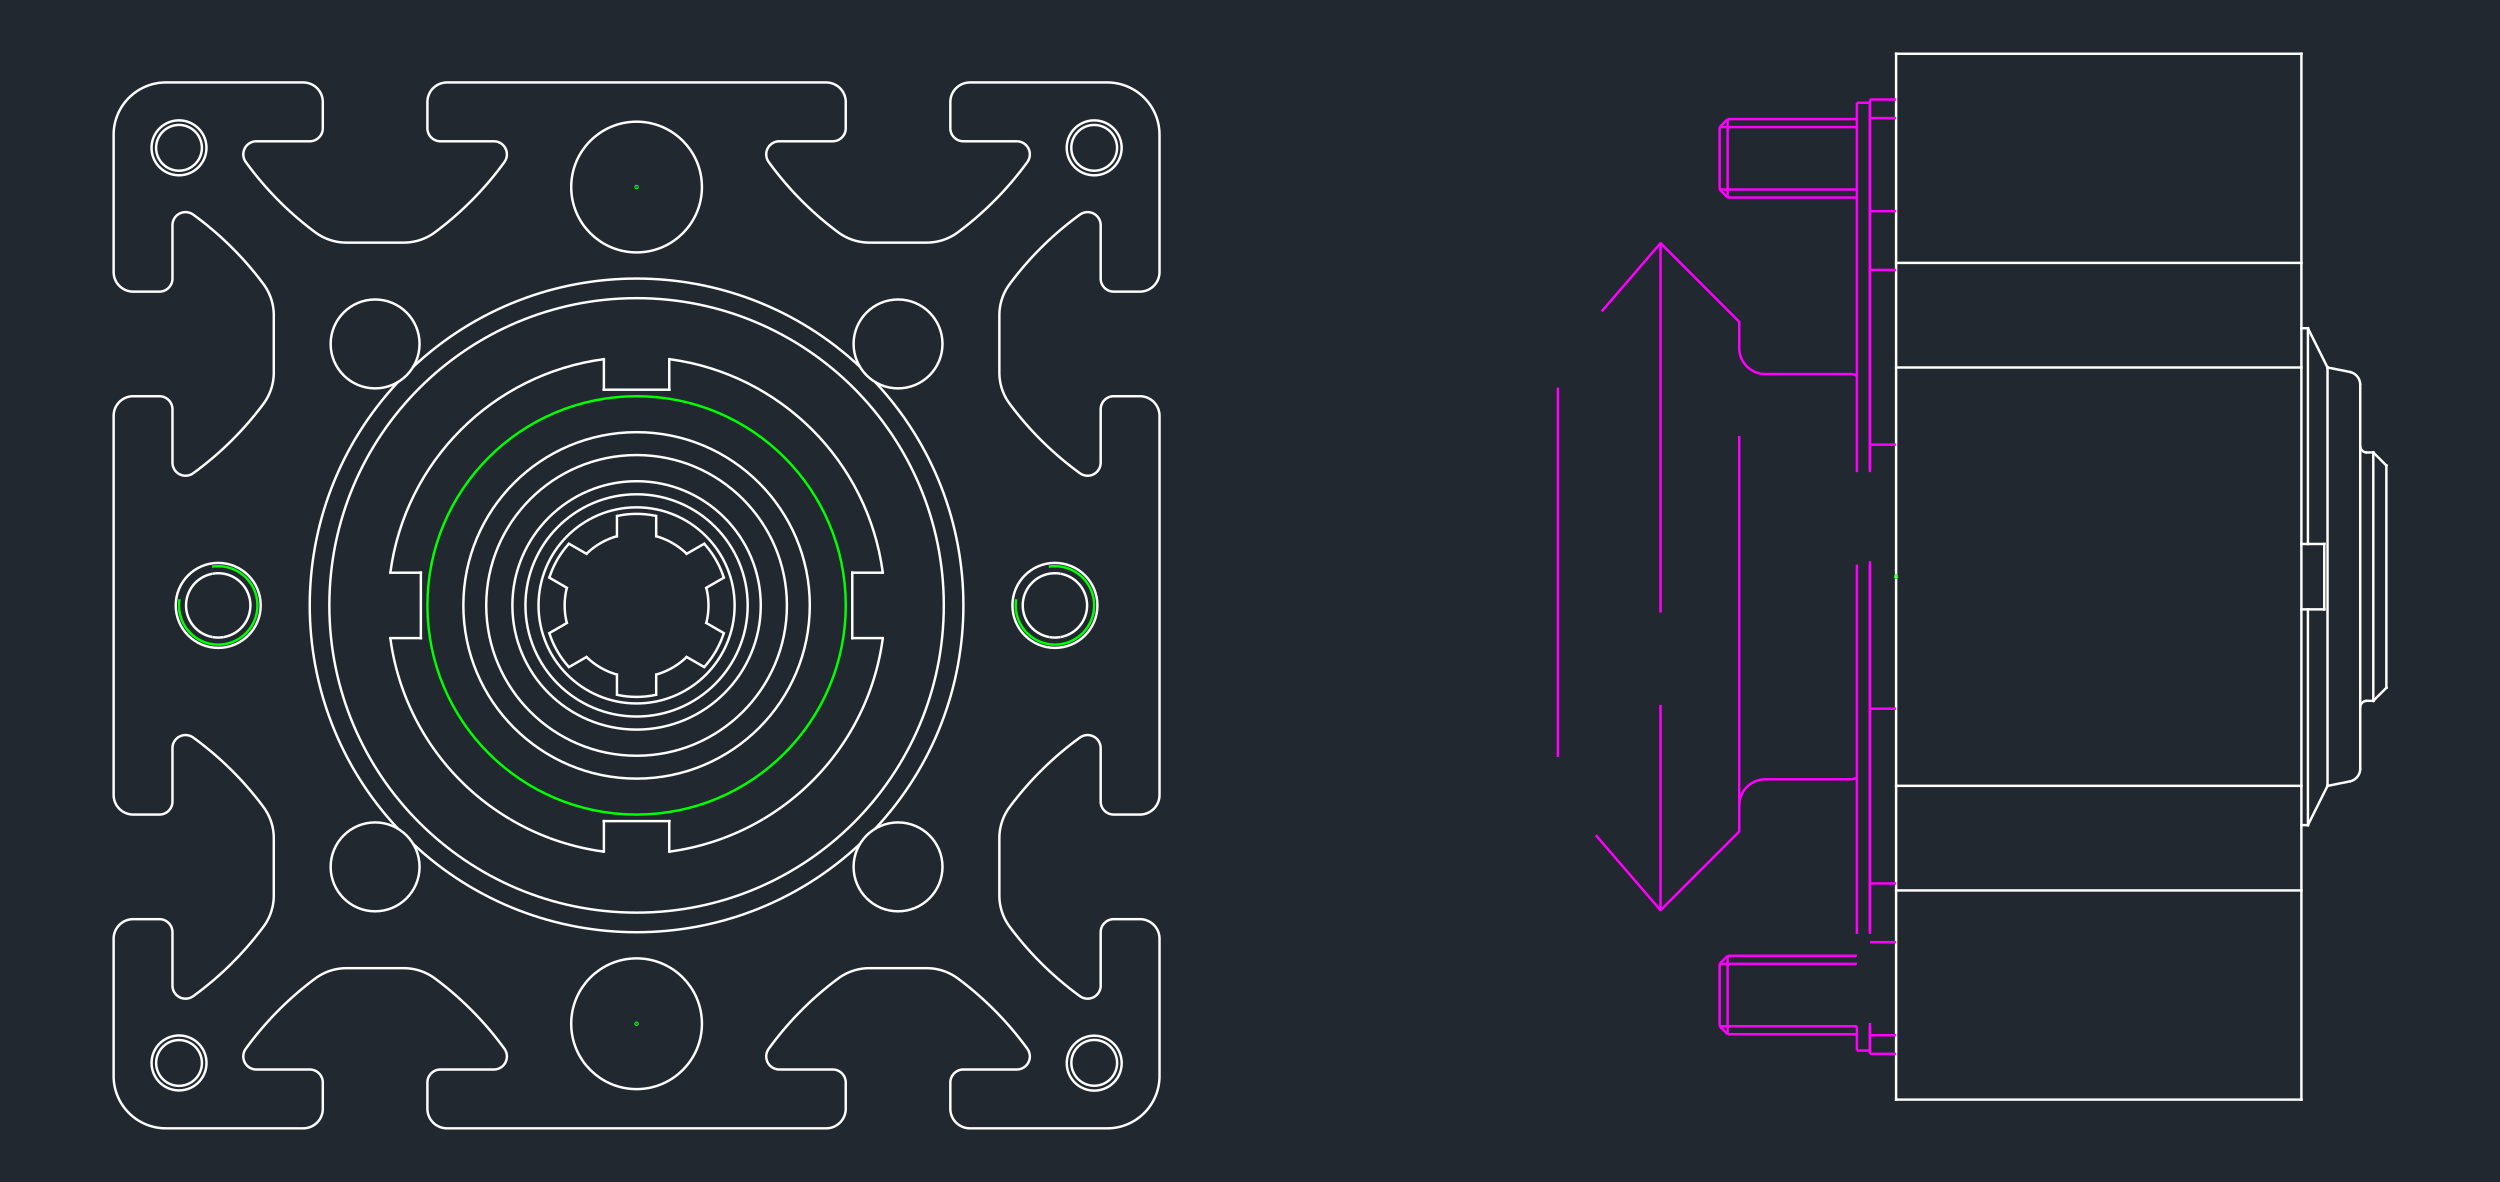 <svg xmlns="http://www.w3.org/2000/svg" xmlns:xlink="http://www.w3.org/1999/xlink" width="974.567" height="460.8" viewBox="0 0 730.925 345.6"><defs><style>*{stroke-linejoin:round;stroke-linecap:butt}</style></defs><g id="figure_1"><path id="patch_1" d="M0 345.6h730.925V0H0z" style="fill:#fff"/><g id="axes_1"><path id="patch_2" d="M0 345.6h730.925V0H0z" style="fill:#212830"/><path id="line2d_1" d="M508.494 235.493V101.72" clip-path="url(#p47c4591464)" style="fill:none;stroke-dasharray:108,27;stroke-dashoffset:0;stroke:#f0f;stroke-width:.72"/><path id="line2d_2" d="M554.366 15.71v305.78" clip-path="url(#p47c4591464)" style="fill:none;stroke:#fff;stroke-width:.72;stroke-linecap:square"/><path id="line2d_3" d="M672.856 321.491h-118.49" clip-path="url(#p47c4591464)" style="fill:none;stroke:#fff;stroke-width:.72;stroke-linecap:square"/><path id="line2d_4" d="M672.856 260.335h-118.49" clip-path="url(#p47c4591464)" style="fill:none;stroke:#fff;stroke-width:.72;stroke-linecap:square"/><path id="line2d_5" d="M554.366 229.757h118.49" clip-path="url(#p47c4591464)" style="fill:none;stroke:#fff;stroke-width:.72;stroke-linecap:square"/><path id="line2d_6" d="M672.856 76.866h-118.49" clip-path="url(#p47c4591464)" style="fill:none;stroke:#fff;stroke-width:.72;stroke-linecap:square"/><path id="line2d_7" d="M554.366 107.444h118.49" clip-path="url(#p47c4591464)" style="fill:none;stroke:#fff;stroke-width:.72;stroke-linecap:square"/><path id="line2d_8" d="M672.856 15.71v305.78" clip-path="url(#p47c4591464)" style="fill:none;stroke:#fff;stroke-width:.72;stroke-linecap:square"/><path id="patch_3" d="M691.968 204.912a1.911 1.911 0 0 0-1.911 1.91" clip-path="url(#p47c4591464)" style="fill:none;stroke:#fff;stroke-width:.72;stroke-linejoin:miter"/><path id="patch_4" d="M690.057 130.377a1.911 1.911 0 0 0 1.91 1.911" clip-path="url(#p47c4591464)" style="fill:none;stroke:#fff;stroke-width:.72;stroke-linejoin:miter"/><path id="line2d_9" d="M690.057 112.488v112.224" clip-path="url(#p47c4591464)" style="fill:none;stroke:#fff;stroke-width:.72;stroke-linecap:square"/><path id="line2d_10" d="M693.879 132.288v72.624" clip-path="url(#p47c4591464)" style="fill:none;stroke:#fff;stroke-width:.72;stroke-linecap:square"/><path id="line2d_11" d="m697.701 201.09-3.822 3.822" clip-path="url(#p47c4591464)" style="fill:none;stroke:#fff;stroke-width:.72;stroke-linecap:square"/><path id="line2d_12" d="M693.879 204.912h-1.911" clip-path="url(#p47c4591464)" style="fill:none;stroke:#fff;stroke-width:.72;stroke-linecap:square"/><path id="line2d_13" d="m697.701 136.11-3.822-3.822" clip-path="url(#p47c4591464)" style="fill:none;stroke:#fff;stroke-width:.72;stroke-linecap:square"/><path id="line2d_14" d="M693.879 132.288h-1.911" clip-path="url(#p47c4591464)" style="fill:none;stroke:#fff;stroke-width:.72;stroke-linecap:square"/><path id="line2d_15" d="M697.701 136.11v64.98" clip-path="url(#p47c4591464)" style="fill:none;stroke:#fff;stroke-width:.72;stroke-linecap:square"/><path id="line2d_16" d="M672.856 95.973h1.912" clip-path="url(#p47c4591464)" style="fill:none;stroke:#fff;stroke-width:.72;stroke-linecap:square"/><path id="line2d_17" d="M679.546 159.044h-6.69" clip-path="url(#p47c4591464)" style="fill:none;stroke:#fff;stroke-width:.72;stroke-linecap:square"/><path id="line2d_18" d="M679.546 178.156h-6.69" clip-path="url(#p47c4591464)" style="fill:none;stroke:#fff;stroke-width:.72;stroke-linecap:square"/><path id="line2d_19" d="M680.501 107.444v122.313" clip-path="url(#p47c4591464)" style="fill:none;stroke:#fff;stroke-width:.72;stroke-linecap:square"/><path id="line2d_20" d="m680.501 107.444-5.733-11.47" clip-path="url(#p47c4591464)" style="fill:none;stroke:#fff;stroke-width:.72;stroke-linecap:square"/><path id="line2d_21" d="m686.984 108.74-6.483-1.296" clip-path="url(#p47c4591464)" style="fill:none;stroke:#fff;stroke-width:.72;stroke-linecap:square"/><path id="patch_5" d="M690.057 112.488a3.822 3.822 0 0 0-3.073-3.748" clip-path="url(#p47c4591464)" style="fill:none;stroke:#fff;stroke-width:.72;stroke-linejoin:miter"/><path id="patch_6" d="M686.984 228.46a3.822 3.822 0 0 0 3.073-3.748" clip-path="url(#p47c4591464)" style="fill:none;stroke:#fff;stroke-width:.72;stroke-linejoin:miter"/><path id="line2d_22" d="m686.984 228.46-6.483 1.297" clip-path="url(#p47c4591464)" style="fill:none;stroke:#fff;stroke-width:.72;stroke-linecap:square"/><path id="line2d_23" d="m680.501 229.757-5.733 11.47" clip-path="url(#p47c4591464)" style="fill:none;stroke:#fff;stroke-width:.72;stroke-linecap:square"/><path id="line2d_24" d="M672.856 241.227h1.912" clip-path="url(#p47c4591464)" style="fill:none;stroke:#fff;stroke-width:.72;stroke-linecap:square"/><path id="line2d_25" d="M674.768 95.973v63.071" clip-path="url(#p47c4591464)" style="fill:none;stroke:#fff;stroke-width:.72;stroke-linecap:square"/><path id="line2d_26" d="M679.546 159.044v19.112" clip-path="url(#p47c4591464)" style="fill:none;stroke:#fff;stroke-width:.72;stroke-linecap:square"/><path id="line2d_27" d="M674.768 178.156v63.07" clip-path="url(#p47c4591464)" style="fill:none;stroke:#fff;stroke-width:.72;stroke-linecap:square"/><path id="line2d_28" d="M485.485 71.082v195.046" clip-path="url(#p47c4591464)" style="fill:none;stroke-dasharray:108,27;stroke-dashoffset:0;stroke:#f0f;stroke-width:.72"/><path id="line2d_29" d="M672.856 15.72h-118.49" clip-path="url(#p47c4591464)" style="fill:none;stroke:#fff;stroke-width:.72;stroke-linecap:square"/><path id="line2d_30" d="M546.721 29.087h7.645" clip-path="url(#p47c4591464)" style="fill:none;stroke-dasharray:108,27;stroke-dashoffset:0;stroke:#f0f;stroke-width:.72"/><path id="line2d_31" d="M546.721 308.113h7.645" clip-path="url(#p47c4591464)" style="fill:none;stroke-dasharray:108,27;stroke-dashoffset:0;stroke:#f0f;stroke-width:.72"/><path id="line2d_32" d="M546.721 302.665h7.645" clip-path="url(#p47c4591464)" style="fill:none;stroke-dasharray:108,27;stroke-dashoffset:0;stroke:#f0f;stroke-width:.72"/><path id="line2d_33" d="M546.721 275.462h7.645" clip-path="url(#p47c4591464)" style="fill:none;stroke-dasharray:108,27;stroke-dashoffset:0;stroke:#f0f;stroke-width:.72"/><path id="line2d_34" d="M546.721 258.29h7.645" clip-path="url(#p47c4591464)" style="fill:none;stroke-dasharray:108,27;stroke-dashoffset:0;stroke:#f0f;stroke-width:.72"/><path id="line2d_35" d="M546.721 207.206h7.645" clip-path="url(#p47c4591464)" style="fill:none;stroke-dasharray:108,27;stroke-dashoffset:0;stroke:#f0f;stroke-width:.72"/><path id="line2d_36" d="M546.721 129.994h7.645" clip-path="url(#p47c4591464)" style="fill:none;stroke-dasharray:108,27;stroke-dashoffset:0;stroke:#f0f;stroke-width:.72"/><path id="line2d_37" d="M546.721 78.91h7.645" clip-path="url(#p47c4591464)" style="fill:none;stroke-dasharray:108,27;stroke-dashoffset:0;stroke:#f0f;stroke-width:.72"/><path id="line2d_38" d="M546.721 61.738h7.645" clip-path="url(#p47c4591464)" style="fill:none;stroke-dasharray:108,27;stroke-dashoffset:0;stroke:#f0f;stroke-width:.72"/><path id="line2d_39" d="M546.721 34.535h7.645" clip-path="url(#p47c4591464)" style="fill:none;stroke-dasharray:108,27;stroke-dashoffset:0;stroke:#f0f;stroke-width:.72"/><path id="line2d_40" d="M546.721 29.087v279.026" clip-path="url(#p47c4591464)" style="fill:none;stroke-dasharray:108,27;stroke-dashoffset:0;stroke:#f0f;stroke-width:.72"/><path id="line2d_41" d="M542.899 307.158h3.822" clip-path="url(#p47c4591464)" style="fill:none;stroke-dasharray:108,27;stroke-dashoffset:0;stroke:#f0f;stroke-width:.72"/><path id="line2d_42" d="M542.899 30.043h3.822" clip-path="url(#p47c4591464)" style="fill:none;stroke-dasharray:108,27;stroke-dashoffset:0;stroke:#f0f;stroke-width:.72"/><path id="line2d_43" d="M546.721 30.043v277.115" clip-path="url(#p47c4591464)" style="fill:none;stroke-dasharray:108,27;stroke-dashoffset:0;stroke:#f0f;stroke-width:.72"/><path id="line2d_44" d="M542.899 30.043v277.115" clip-path="url(#p47c4591464)" style="fill:none;stroke-dasharray:108,27;stroke-dashoffset:0;stroke:#f0f;stroke-width:.72"/><path id="line2d_45" d="M505.11 302.38h37.79" clip-path="url(#p47c4591464)" style="fill:none;stroke-dasharray:108,27;stroke-dashoffset:0;stroke:#f0f;stroke-width:.72"/><path id="line2d_46" d="m502.765 300.035 2.345 2.345" clip-path="url(#p47c4591464)" style="fill:none;stroke-dasharray:108,27;stroke-dashoffset:0;stroke:#f0f;stroke-width:.72"/><path id="line2d_47" d="M502.765 281.791v18.244" clip-path="url(#p47c4591464)" style="fill:none;stroke-dasharray:108,27;stroke-dashoffset:0;stroke:#f0f;stroke-width:.72"/><path id="line2d_48" d="m505.11 279.446-2.345 2.345" clip-path="url(#p47c4591464)" style="fill:none;stroke-dasharray:108,27;stroke-dashoffset:0;stroke:#f0f;stroke-width:.72"/><path id="line2d_49" d="M542.899 279.446H505.11" clip-path="url(#p47c4591464)" style="fill:none;stroke-dasharray:108,27;stroke-dashoffset:0;stroke:#f0f;stroke-width:.72"/><path id="line2d_50" d="M542.899 300.035h-40.134" clip-path="url(#p47c4591464)" style="fill:none;stroke-dasharray:108,27;stroke-dashoffset:0;stroke:#f0f;stroke-width:.72"/><path id="line2d_51" d="M542.899 281.791h-40.134" clip-path="url(#p47c4591464)" style="fill:none;stroke-dasharray:108,27;stroke-dashoffset:0;stroke:#f0f;stroke-width:.72"/><path id="line2d_52" d="M505.11 279.446v22.934" clip-path="url(#p47c4591464)" style="fill:none;stroke-dasharray:108,27;stroke-dashoffset:0;stroke:#f0f;stroke-width:.72"/><path id="line2d_53" d="M505.11 57.754h37.79" clip-path="url(#p47c4591464)" style="fill:none;stroke-dasharray:108,27;stroke-dashoffset:0;stroke:#f0f;stroke-width:.72"/><path id="line2d_54" d="m502.765 55.41 2.345 2.344" clip-path="url(#p47c4591464)" style="fill:none;stroke-dasharray:108,27;stroke-dashoffset:0;stroke:#f0f;stroke-width:.72"/><path id="line2d_55" d="M502.765 37.165V55.41" clip-path="url(#p47c4591464)" style="fill:none;stroke-dasharray:108,27;stroke-dashoffset:0;stroke:#f0f;stroke-width:.72"/><path id="line2d_56" d="m505.11 34.82-2.345 2.345" clip-path="url(#p47c4591464)" style="fill:none;stroke-dasharray:108,27;stroke-dashoffset:0;stroke:#f0f;stroke-width:.72"/><path id="line2d_57" d="M542.899 34.82H505.11" clip-path="url(#p47c4591464)" style="fill:none;stroke-dasharray:108,27;stroke-dashoffset:0;stroke:#f0f;stroke-width:.72"/><path id="line2d_58" d="M542.899 55.41h-40.134" clip-path="url(#p47c4591464)" style="fill:none;stroke-dasharray:108,27;stroke-dashoffset:0;stroke:#f0f;stroke-width:.72"/><path id="line2d_59" d="M542.899 37.165h-40.134" clip-path="url(#p47c4591464)" style="fill:none;stroke-dasharray:108,27;stroke-dashoffset:0;stroke:#f0f;stroke-width:.72"/><path id="line2d_60" d="M505.11 34.82v22.934" clip-path="url(#p47c4591464)" style="fill:none;stroke-dasharray:108,27;stroke-dashoffset:0;stroke:#f0f;stroke-width:.72"/><path id="patch_7" d="M542.899 227.334a3.822 3.822 0 0 1-1.917.515h-24.844a7.644 7.644 0 0 0-7.644 7.644v7.625l-23.009 23.01-30.004-34.83V105.911l30.004-34.829 23.01 23.012v7.625a7.644 7.644 0 0 0 7.643 7.644h24.844c.674 0 1.335.178 1.917.515" clip-path="url(#p47c4591464)" style="fill:none;stroke-dasharray:108,27;stroke-dashoffset:0;stroke:#f0f;stroke-width:.72;stroke-linejoin:miter"/><path id="patch_8" d="M218.604 177c0 17.943-14.546 32.49-32.49 32.49-17.942 0-32.488-14.547-32.488-32.49s14.546-32.49 32.489-32.49c17.943 0 32.49 14.547 32.49 32.49" clip-path="url(#p47c4591464)" style="fill:none;stroke:#fff;stroke-width:.72;stroke-linejoin:miter"/><path id="patch_9" d="M222.427 177c0 20.054-16.258 36.312-36.312 36.312S149.803 197.054 149.803 177s16.258-36.312 36.312-36.312 36.312 16.258 36.312 36.312" clip-path="url(#p47c4591464)" style="fill:none;stroke:#fff;stroke-width:.72;stroke-linejoin:miter"/><path id="patch_10" d="M236.76 177c0 27.97-22.675 50.645-50.645 50.645-27.97 0-50.645-22.675-50.645-50.645 0-27.97 22.674-50.645 50.645-50.645 27.97 0 50.645 22.674 50.645 50.645" clip-path="url(#p47c4591464)" style="fill:none;stroke:#fff;stroke-width:.72;stroke-linejoin:miter"/><path id="patch_11" d="M247.271 177c0 33.776-27.38 61.156-61.156 61.156-33.776 0-61.157-27.38-61.157-61.156 0-33.776 27.381-61.157 61.157-61.157 33.776 0 61.156 27.381 61.156 61.157" clip-path="url(#p47c4591464)" style="fill:none;stroke:#0f0;stroke-width:.72;stroke-linejoin:miter"/><path id="line2d_61" d="M176.56 240.067h19.11" clip-path="url(#p47c4591464)" style="fill:none;stroke:#fff;stroke-width:.72;stroke-linecap:square"/><path id="line2d_62" d="M249.182 186.556v-19.112" clip-path="url(#p47c4591464)" style="fill:none;stroke:#fff;stroke-width:.72;stroke-linecap:square"/><path id="line2d_63" d="M123.047 186.556v-19.112" clip-path="url(#p47c4591464)" style="fill:none;stroke:#fff;stroke-width:.72;stroke-linecap:square"/><path id="line2d_64" d="M176.56 113.932h19.11" clip-path="url(#p47c4591464)" style="fill:none;stroke:#fff;stroke-width:.72;stroke-linecap:square"/><path id="patch_12" d="M230.071 177c0 24.276-19.68 43.956-43.956 43.956-24.276 0-43.956-19.68-43.956-43.956 0-24.276 19.68-43.956 43.956-43.956 24.276 0 43.956 19.68 43.956 43.956" clip-path="url(#p47c4591464)" style="fill:none;stroke:#fff;stroke-width:.72;stroke-linejoin:miter"/><path id="patch_13" d="M214.782 177c0 15.832-12.835 28.667-28.667 28.667S157.448 192.832 157.448 177c0-15.833 12.835-28.667 28.667-28.667s28.667 12.834 28.667 28.667" clip-path="url(#p47c4591464)" style="fill:none;stroke:#fff;stroke-width:.72;stroke-linejoin:miter"/><path id="patch_14" d="M326.61 310.747a6.689 6.689 0 1 1-13.379 0 6.689 6.689 0 0 1 13.378 0" clip-path="url(#p47c4591464)" style="fill:none;stroke:#fff;stroke-width:.72;stroke-linejoin:miter"/><path id="patch_15" d="M59.036 310.778a6.689 6.689 0 1 1-13.378 0 6.689 6.689 0 0 1 13.378 0" clip-path="url(#p47c4591464)" style="fill:none;stroke:#fff;stroke-width:.72;stroke-linejoin:miter"/><path id="patch_16" d="M326.597 43.227a6.689 6.689 0 1 1-13.378 0 6.689 6.689 0 0 1 13.378 0" clip-path="url(#p47c4591464)" style="fill:none;stroke:#fff;stroke-width:.72;stroke-linejoin:miter"/><path id="patch_17" d="M59.024 43.22a6.689 6.689 0 1 1-13.378 0 6.689 6.689 0 0 1 13.378 0" clip-path="url(#p47c4591464)" style="fill:none;stroke:#fff;stroke-width:.72;stroke-linejoin:miter"/><path id="patch_18" d="M327.947 310.747a8.027 8.027 0 1 1-16.053 0 8.027 8.027 0 0 1 16.053 0" clip-path="url(#p47c4591464)" style="fill:none;stroke:#fff;stroke-width:.72;stroke-linejoin:miter"/><path id="patch_19" d="M60.374 310.778a8.027 8.027 0 1 1-16.054 0 8.027 8.027 0 0 1 16.054 0" clip-path="url(#p47c4591464)" style="fill:none;stroke:#fff;stroke-width:.72;stroke-linejoin:miter"/><path id="patch_20" d="M327.935 43.227a8.027 8.027 0 1 1-16.054 0 8.027 8.027 0 0 1 16.054 0" clip-path="url(#p47c4591464)" style="fill:none;stroke:#fff;stroke-width:.72;stroke-linejoin:miter"/><path id="patch_21" d="M60.362 43.22a8.027 8.027 0 1 1-16.054 0 8.027 8.027 0 0 1 16.054 0" clip-path="url(#p47c4591464)" style="fill:none;stroke:#fff;stroke-width:.72;stroke-linejoin:miter"/><path id="patch_22" d="M255.881 242.297c34.388-36.74 34.388-93.854 0-130.595" clip-path="url(#p47c4591464)" style="fill:none;stroke:#fff;stroke-width:.72;stroke-linejoin:miter"/><path id="patch_23" d="M120.817 246.766c36.741 34.388 93.855 34.388 130.595 0" clip-path="url(#p47c4591464)" style="fill:none;stroke:#fff;stroke-width:.72;stroke-linejoin:miter"/><path id="patch_24" d="M251.412 107.233c-36.74-34.387-93.854-34.387-130.595 0" clip-path="url(#p47c4591464)" style="fill:none;stroke:#fff;stroke-width:.72;stroke-linejoin:miter"/><path id="patch_25" d="M275.556 100.554c0 7.178-5.818 12.996-12.996 12.996-7.177 0-12.995-5.818-12.995-12.996 0-7.177 5.818-12.995 12.995-12.995 7.178 0 12.996 5.818 12.996 12.995" clip-path="url(#p47c4591464)" style="fill:none;stroke:#fff;stroke-width:.72;stroke-linejoin:miter"/><path id="patch_26" d="M275.556 253.445c0 7.178-5.818 12.996-12.996 12.996-7.177 0-12.995-5.818-12.995-12.996 0-7.177 5.818-12.995 12.995-12.995 7.178 0 12.996 5.818 12.996 12.995" clip-path="url(#p47c4591464)" style="fill:none;stroke:#fff;stroke-width:.72;stroke-linejoin:miter"/><path id="patch_27" d="M122.665 253.445c0 7.178-5.818 12.996-12.996 12.996-7.177 0-12.995-5.818-12.995-12.996 0-7.177 5.818-12.995 12.995-12.995 7.178 0 12.996 5.818 12.996 12.995" clip-path="url(#p47c4591464)" style="fill:none;stroke:#fff;stroke-width:.72;stroke-linejoin:miter"/><path id="patch_28" d="M122.665 100.554c0 7.178-5.818 12.996-12.996 12.996-7.177 0-12.995-5.818-12.995-12.996 0-7.177 5.818-12.995 12.995-12.995 7.178 0 12.996 5.818 12.996 12.995" clip-path="url(#p47c4591464)" style="fill:none;stroke:#fff;stroke-width:.72;stroke-linejoin:miter"/><path id="patch_29" d="M320.85 177c0 6.86-5.562 12.422-12.422 12.422-6.861 0-12.423-5.561-12.423-12.422 0-6.86 5.562-12.423 12.423-12.423 6.86 0 12.422 5.562 12.422 12.423" clip-path="url(#p47c4591464)" style="fill:none;stroke:#fff;stroke-width:.72;stroke-linejoin:miter"/><path id="patch_30" d="M76.224 177c0 6.86-5.561 12.422-12.422 12.422-6.86 0-12.422-5.561-12.422-12.422 0-6.86 5.561-12.423 12.422-12.423 6.86 0 12.422 5.562 12.422 12.423" clip-path="url(#p47c4591464)" style="fill:none;stroke:#fff;stroke-width:.72;stroke-linejoin:miter"/><path id="patch_31" d="M310.065 186.26a9.403 9.403 0 0 0 0-18.52" clip-path="url(#p47c4591464)" style="fill:none;stroke:#fff;stroke-width:.72;stroke-linejoin:miter"/><path id="patch_32" d="M310.065 167.74a9.403 9.403 0 1 0-3.274 18.519" clip-path="url(#p47c4591464)" style="fill:none;stroke:#fff;stroke-width:.72;stroke-linejoin:miter"/><path id="patch_33" d="M62.165 186.26a9.403 9.403 0 0 0 3.274 0" clip-path="url(#p47c4591464)" style="fill:none;stroke:#fff;stroke-width:.72;stroke-linejoin:miter"/><path id="patch_34" d="M62.165 167.74a9.403 9.403 0 0 0 0 18.519" clip-path="url(#p47c4591464)" style="fill:none;stroke:#fff;stroke-width:.72;stroke-linejoin:miter"/><path id="patch_35" d="M116.348 111.702c-34.387 36.741-34.387 93.855 0 130.595" clip-path="url(#p47c4591464)" style="fill:none;stroke:#fff;stroke-width:.72;stroke-linejoin:miter"/><path id="patch_36" d="M297.102 175.206a11.467 11.467 0 1 0 9.532-9.532" clip-path="url(#p47c4591464)" style="fill:none;stroke:#0f0;stroke-width:.72;stroke-linejoin:miter"/><path id="patch_37" d="M306.79 186.26a9.403 9.403 0 0 0 3.275 0" clip-path="url(#p47c4591464)" style="fill:none;stroke:#fff;stroke-width:.72;stroke-linejoin:miter"/><path id="patch_38" d="M52.476 175.206a11.467 11.467 0 1 0 9.532-9.532" clip-path="url(#p47c4591464)" style="fill:none;stroke:#0f0;stroke-width:.72;stroke-linejoin:miter"/><path id="patch_39" d="M65.44 186.26a9.403 9.403 0 1 0-3.275-18.52" clip-path="url(#p47c4591464)" style="fill:none;stroke:#fff;stroke-width:.72;stroke-linejoin:miter"/><path id="patch_40" d="M275.938 177c0 49.608-40.215 89.823-89.823 89.823-49.608 0-89.824-40.215-89.824-89.823 0-49.608 40.216-89.824 89.824-89.824s89.823 40.216 89.823 89.824" clip-path="url(#p47c4591464)" style="fill:none;stroke:#fff;stroke-width:.72;stroke-linejoin:miter"/><path id="patch_41" d="M205.226 299.313c0 10.555-8.556 19.111-19.111 19.111-10.555 0-19.111-8.556-19.111-19.111 0-10.555 8.556-19.112 19.11-19.112 10.556 0 19.112 8.557 19.112 19.112" clip-path="url(#p47c4591464)" style="fill:none;stroke:#fff;stroke-width:.72;stroke-linejoin:miter"/><path id="patch_42" d="M205.226 54.687c0 10.555-8.556 19.111-19.111 19.111-10.555 0-19.111-8.556-19.111-19.11 0-10.556 8.556-19.112 19.11-19.112 10.556 0 19.112 8.556 19.112 19.111" clip-path="url(#p47c4591464)" style="fill:none;stroke:#fff;stroke-width:.72;stroke-linejoin:miter"/><path id="patch_43" d="M339.006 274.468v40.134c0 8.444-6.845 15.289-15.29 15.289h-40.133a5.733 5.733 0 0 1-5.733-5.734v-7.644a3.822 3.822 0 0 1 3.822-3.822h15.6a3.822 3.822 0 0 0 3.093-6.068 95.557 95.557 0 0 0-20.297-20.534 15.29 15.29 0 0 0-9.125-3.021h-16.765a15.29 15.29 0 0 0-9.125 3.021 95.557 95.557 0 0 0-20.297 20.534 3.822 3.822 0 0 0 3.093 6.068h15.6a3.822 3.822 0 0 1 3.822 3.822v7.644a5.733 5.733 0 0 1-5.733 5.734H130.692a5.733 5.733 0 0 1-5.734-5.734v-7.644a3.822 3.822 0 0 1 3.823-3.822h15.6a3.822 3.822 0 0 0 3.093-6.068 95.557 95.557 0 0 0-20.297-20.534 15.29 15.29 0 0 0-9.125-3.021h-16.765a15.29 15.29 0 0 0-9.125 3.021 95.557 95.557 0 0 0-20.297 20.534 3.822 3.822 0 0 0 3.093 6.068h15.6a3.822 3.822 0 0 1 3.822 3.822v7.644a5.733 5.733 0 0 1-5.733 5.734H48.513c-8.444 0-15.29-6.845-15.29-15.29v-40.133a5.733 5.733 0 0 1 5.734-5.734h7.645a3.822 3.822 0 0 1 3.822 3.823v15.6a3.822 3.822 0 0 0 6.068 3.093 95.557 95.557 0 0 0 20.533-20.297 15.29 15.29 0 0 0 3.022-9.125v-16.765a15.29 15.29 0 0 0-3.022-9.125 95.557 95.557 0 0 0-20.533-20.297 3.822 3.822 0 0 0-6.068 3.093v15.6a3.822 3.822 0 0 1-3.822 3.822h-7.645a5.733 5.733 0 0 1-5.733-5.733V121.577a5.733 5.733 0 0 1 5.733-5.734h7.645a3.822 3.822 0 0 1 3.822 3.823v15.6a3.822 3.822 0 0 0 6.068 3.093 95.557 95.557 0 0 0 20.533-20.297 15.29 15.29 0 0 0 3.022-9.125V92.172a15.29 15.29 0 0 0-3.022-9.125A95.557 95.557 0 0 0 56.492 62.75a3.822 3.822 0 0 0-6.068 3.093v15.6a3.822 3.822 0 0 1-3.822 3.822h-7.645a5.733 5.733 0 0 1-5.733-5.733V39.398c0-8.444 6.845-15.29 15.289-15.29h40.134a5.733 5.733 0 0 1 5.733 5.734v7.645a3.822 3.822 0 0 1-3.822 3.822h-15.6a3.822 3.822 0 0 0-3.093 6.068A95.557 95.557 0 0 0 92.162 67.91a15.29 15.29 0 0 0 9.125 3.022h16.765a15.29 15.29 0 0 0 9.125-3.022 95.557 95.557 0 0 0 20.297-20.533 3.822 3.822 0 0 0-3.093-6.068h-15.6a3.822 3.822 0 0 1-3.823-3.822v-7.645a5.733 5.733 0 0 1 5.734-5.733h110.846a5.733 5.733 0 0 1 5.733 5.733v7.645a3.822 3.822 0 0 1-3.822 3.822h-15.6a3.822 3.822 0 0 0-3.093 6.068 95.557 95.557 0 0 0 20.297 20.533 15.29 15.29 0 0 0 9.125 3.022h16.765a15.29 15.29 0 0 0 9.125-3.022 95.557 95.557 0 0 0 20.297-20.533 3.822 3.822 0 0 0-3.093-6.068h-15.6a3.822 3.822 0 0 1-3.822-3.822v-7.645a5.733 5.733 0 0 1 5.733-5.733h40.134c8.444 0 15.289 6.845 15.289 15.289v40.134a5.733 5.733 0 0 1-5.733 5.733h-7.645a3.822 3.822 0 0 1-3.822-3.822v-15.6a3.822 3.822 0 0 0-6.068-3.093 95.557 95.557 0 0 0-20.534 20.297 15.29 15.29 0 0 0-3.021 9.125v16.765a15.29 15.29 0 0 0 3.021 9.125 95.557 95.557 0 0 0 20.534 20.297 3.822 3.822 0 0 0 6.068-3.093v-15.6a3.822 3.822 0 0 1 3.822-3.823h7.645a5.733 5.733 0 0 1 5.733 5.734v110.846a5.733 5.733 0 0 1-5.733 5.733h-7.645a3.822 3.822 0 0 1-3.822-3.822v-15.6a3.822 3.822 0 0 0-6.068-3.093 95.557 95.557 0 0 0-20.534 20.297 15.29 15.29 0 0 0-3.021 9.125v16.765a15.29 15.29 0 0 0 3.021 9.125 95.557 95.557 0 0 0 20.534 20.297 3.822 3.822 0 0 0 6.068-3.093v-15.6a3.822 3.822 0 0 1 3.822-3.823h7.645a5.733 5.733 0 0 1 5.733 5.734" clip-path="url(#p47c4591464)" style="fill:none;stroke:#fff;stroke-width:.72;stroke-linejoin:miter"/><path id="patch_44" d="M200.764 161.922a21.023 21.023 0 0 0-8.916-5.148" clip-path="url(#p47c4591464)" style="fill:none;stroke:#fff;stroke-width:.72;stroke-linejoin:miter"/><path id="patch_45" d="M206.497 182.147a21.023 21.023 0 0 0 0-10.295" clip-path="url(#p47c4591464)" style="fill:none;stroke:#fff;stroke-width:.72;stroke-linejoin:miter"/><path id="patch_46" d="M191.848 197.225a21.023 21.023 0 0 0 8.916-5.147" clip-path="url(#p47c4591464)" style="fill:none;stroke:#fff;stroke-width:.72;stroke-linejoin:miter"/><path id="patch_47" d="M171.466 192.078a21.023 21.023 0 0 0 8.915 5.147" clip-path="url(#p47c4591464)" style="fill:none;stroke:#fff;stroke-width:.72;stroke-linejoin:miter"/><path id="patch_48" d="M165.732 171.852a21.023 21.023 0 0 0 0 10.295" clip-path="url(#p47c4591464)" style="fill:none;stroke:#fff;stroke-width:.72;stroke-linejoin:miter"/><path id="patch_49" d="M180.381 156.774a21.023 21.023 0 0 0-8.915 5.148" clip-path="url(#p47c4591464)" style="fill:none;stroke:#fff;stroke-width:.72;stroke-linejoin:miter"/><path id="line2d_65" d="m206.497 171.852 5.118-2.954" clip-path="url(#p47c4591464)" style="fill:none;stroke:#fff;stroke-width:.72;stroke-linecap:square"/><path id="patch_50" d="M211.615 168.898a26.756 26.756 0 0 0-5.734-9.93" clip-path="url(#p47c4591464)" style="fill:none;stroke:#fff;stroke-width:.72;stroke-linejoin:miter"/><path id="line2d_66" d="m200.764 161.922 5.117-2.955" clip-path="url(#p47c4591464)" style="fill:none;stroke:#fff;stroke-width:.72;stroke-linecap:square"/><path id="line2d_67" d="m200.764 192.078 5.117 2.954" clip-path="url(#p47c4591464)" style="fill:none;stroke:#fff;stroke-width:.72;stroke-linecap:square"/><path id="patch_51" d="M205.881 195.032a26.756 26.756 0 0 0 5.734-9.93" clip-path="url(#p47c4591464)" style="fill:none;stroke:#fff;stroke-width:.72;stroke-linejoin:miter"/><path id="line2d_68" d="m206.497 182.147 5.118 2.955" clip-path="url(#p47c4591464)" style="fill:none;stroke:#fff;stroke-width:.72;stroke-linecap:square"/><path id="line2d_69" d="M180.381 197.225v5.91" clip-path="url(#p47c4591464)" style="fill:none;stroke:#fff;stroke-width:.72;stroke-linecap:square"/><path id="patch_52" d="M180.381 203.134c3.778.829 7.69.829 11.467 0" clip-path="url(#p47c4591464)" style="fill:none;stroke:#fff;stroke-width:.72;stroke-linejoin:miter"/><path id="line2d_70" d="M191.848 197.225v5.91" clip-path="url(#p47c4591464)" style="fill:none;stroke:#fff;stroke-width:.72;stroke-linecap:square"/><path id="line2d_71" d="m165.732 182.147-5.117 2.955" clip-path="url(#p47c4591464)" style="fill:none;stroke:#fff;stroke-width:.72;stroke-linecap:square"/><path id="patch_53" d="M160.615 185.102a26.756 26.756 0 0 0 5.734 9.93" clip-path="url(#p47c4591464)" style="fill:none;stroke:#fff;stroke-width:.72;stroke-linejoin:miter"/><path id="line2d_72" d="m171.466 192.078-5.117 2.954" clip-path="url(#p47c4591464)" style="fill:none;stroke:#fff;stroke-width:.72;stroke-linecap:square"/><path id="line2d_73" d="m171.466 161.922-5.117-2.955" clip-path="url(#p47c4591464)" style="fill:none;stroke:#fff;stroke-width:.72;stroke-linecap:square"/><path id="patch_54" d="M166.349 158.967a26.756 26.756 0 0 0-5.734 9.931" clip-path="url(#p47c4591464)" style="fill:none;stroke:#fff;stroke-width:.72;stroke-linejoin:miter"/><path id="line2d_74" d="m165.732 171.852-5.117-2.954" clip-path="url(#p47c4591464)" style="fill:none;stroke:#fff;stroke-width:.72;stroke-linecap:square"/><path id="patch_55" d="M191.848 150.865a26.756 26.756 0 0 0-11.467 0" clip-path="url(#p47c4591464)" style="fill:none;stroke:#fff;stroke-width:.72;stroke-linejoin:miter"/><path id="line2d_75" d="M191.848 156.774v-5.909" clip-path="url(#p47c4591464)" style="fill:none;stroke:#fff;stroke-width:.72;stroke-linecap:square"/><path id="line2d_76" d="M180.381 156.774v-5.909" clip-path="url(#p47c4591464)" style="fill:none;stroke:#fff;stroke-width:.72;stroke-linecap:square"/><path id="patch_56" d="M195.67 248.992a72.623 72.623 0 0 0 15.754-3.922" clip-path="url(#p47c4591464)" style="fill:none;stroke:#fff;stroke-width:.72;stroke-linejoin:miter"/><path id="line2d_77" d="M249.182 167.444h8.925" clip-path="url(#p47c4591464)" style="fill:none;stroke:#fff;stroke-width:.72;stroke-linecap:square"/><path id="line2d_78" d="M249.182 186.556h8.925" clip-path="url(#p47c4591464)" style="fill:none;stroke:#fff;stroke-width:.72;stroke-linecap:square"/><path id="line2d_79" d="M123.047 167.444h-8.924" clip-path="url(#p47c4591464)" style="fill:none;stroke:#fff;stroke-width:.72;stroke-linecap:square"/><path id="line2d_80" d="M123.047 186.556h-8.924" clip-path="url(#p47c4591464)" style="fill:none;stroke:#fff;stroke-width:.72;stroke-linecap:square"/><path id="patch_57" d="M176.56 105.008c-32.528 4.317-58.12 29.91-62.437 62.436" clip-path="url(#p47c4591464)" style="fill:none;stroke:#fff;stroke-width:.72;stroke-linejoin:miter"/><path id="line2d_81" d="M176.56 113.932v-8.924" clip-path="url(#p47c4591464)" style="fill:none;stroke:#fff;stroke-width:.72;stroke-linecap:square"/><path id="line2d_82" d="M195.67 113.932v-8.924" clip-path="url(#p47c4591464)" style="fill:none;stroke:#fff;stroke-width:.72;stroke-linecap:square"/><path id="line2d_83" d="M176.56 240.067v8.925" clip-path="url(#p47c4591464)" style="fill:none;stroke:#fff;stroke-width:.72;stroke-linecap:square"/><path id="line2d_84" d="M195.67 240.067v8.925" clip-path="url(#p47c4591464)" style="fill:none;stroke:#fff;stroke-width:.72;stroke-linecap:square"/><path id="patch_58" d="M258.107 167.444c-4.318-32.527-29.91-58.119-62.436-62.436" clip-path="url(#p47c4591464)" style="fill:none;stroke:#fff;stroke-width:.72;stroke-linejoin:miter"/><path id="patch_59" d="M114.123 186.556a72.623 72.623 0 0 0 34.934 52.9" clip-path="url(#p47c4591464)" style="fill:none;stroke:#fff;stroke-width:.72;stroke-linejoin:miter"/><path id="patch_60" d="M149.057 239.457a72.623 72.623 0 0 0 11.749 5.613" clip-path="url(#p47c4591464)" style="fill:none;stroke:#fff;stroke-width:.72;stroke-linejoin:miter"/><path id="patch_61" d="M160.806 245.07a72.623 72.623 0 0 0 15.753 3.922" clip-path="url(#p47c4591464)" style="fill:none;stroke:#fff;stroke-width:.72;stroke-linejoin:miter"/><path id="patch_62" d="M211.424 245.07a72.623 72.623 0 0 0 11.749-5.613" clip-path="url(#p47c4591464)" style="fill:none;stroke:#fff;stroke-width:.72;stroke-linejoin:miter"/><path id="patch_63" d="M223.173 239.457a72.623 72.623 0 0 0 34.934-52.901" clip-path="url(#p47c4591464)" style="fill:none;stroke:#fff;stroke-width:.72;stroke-linejoin:miter"/><g id="PathCollection_1"><defs><path id="m3e4ca05566" d="M0 .158a.158.158 0 1 0 0-.316.158.158 0 0 0 0 .316z" style="stroke:#0f0"/></defs><g clip-path="url(#p47c4591464)"><use xlink:href="#m3e4ca05566" x="186.115" y="54.687" style="fill:#0f0;stroke:#0f0"/></g></g><g id="PathCollection_2" clip-path="url(#p47c4591464)"><use xlink:href="#m3e4ca05566" x="186.115" y="299.313" style="fill:#0f0;stroke:#0f0"/></g><g id="PathCollection_3" clip-path="url(#p47c4591464)"><use xlink:href="#m3e4ca05566" x="554.366" y="168.6" style="fill:#0f0;stroke:#0f0"/></g></g></g><defs><clipPath id="p47c4591464"><path d="M0 0h730.925v345.6H0z"/></clipPath></defs></svg>
